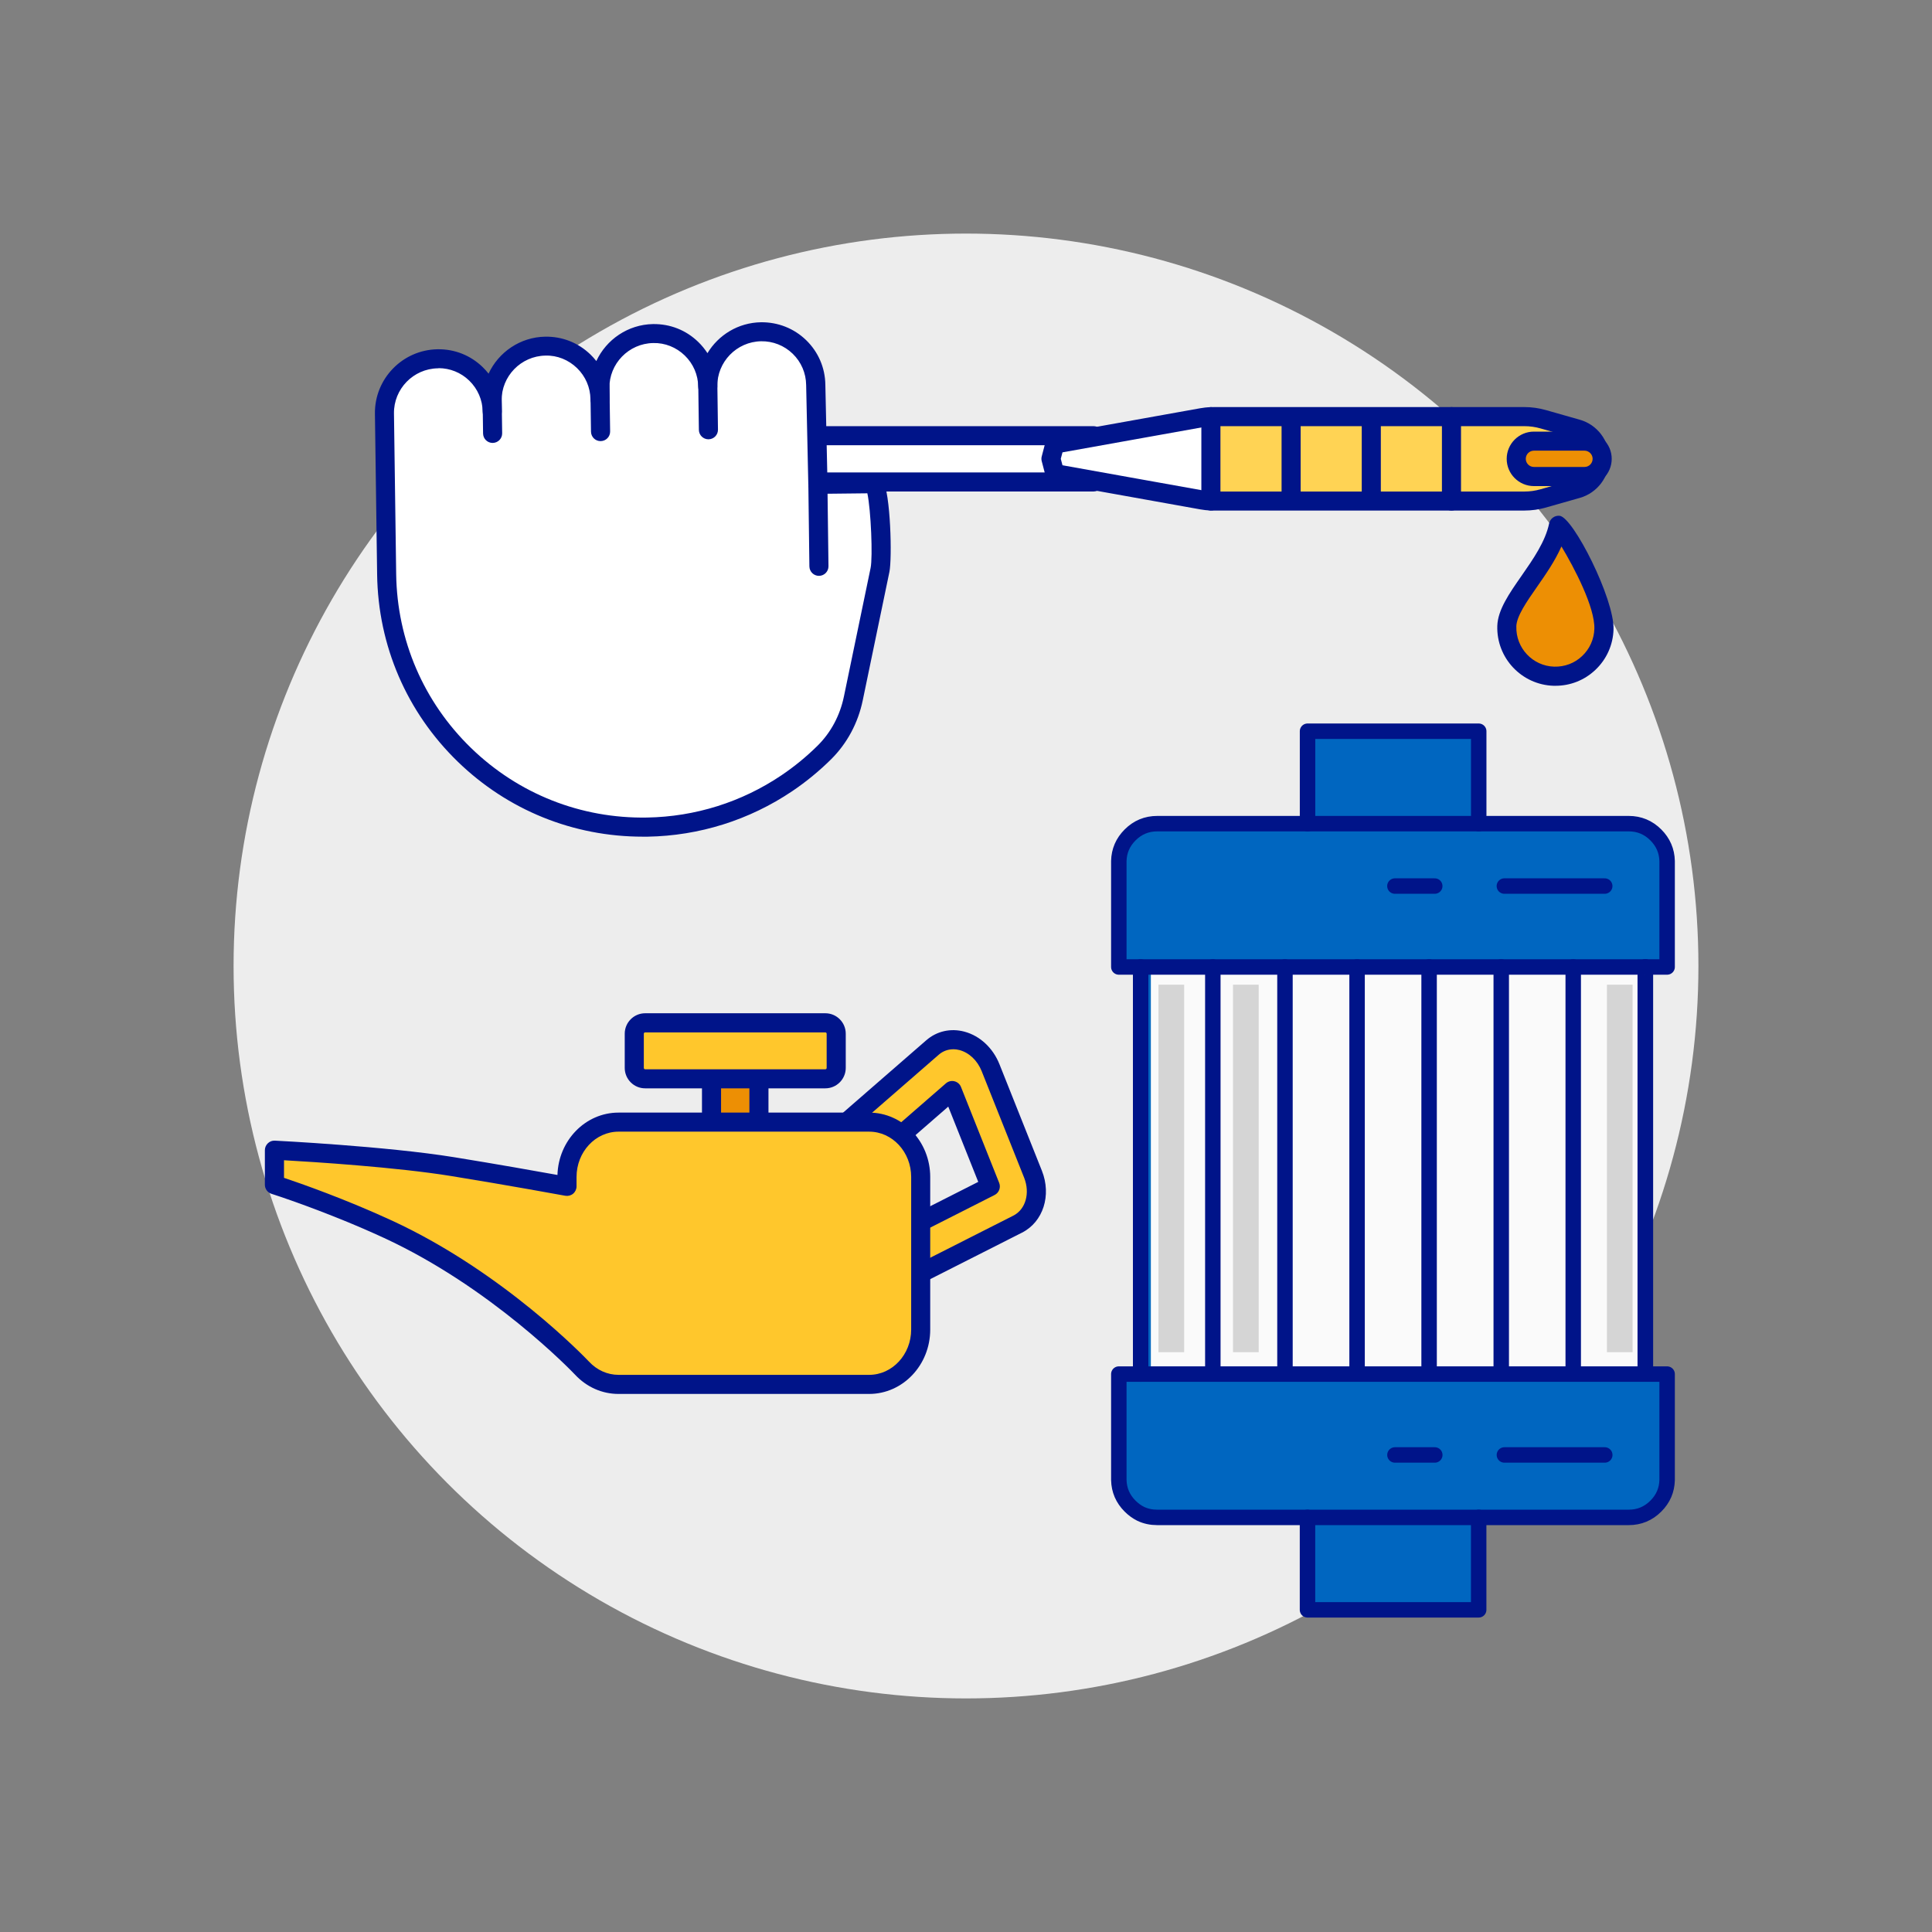 <?xml version="1.0" encoding="UTF-8"?> <svg xmlns="http://www.w3.org/2000/svg" viewBox="0 0 500 500"><rect x="0" y="0" width="500" height="500" fill="#808080" stroke="none"/><defs><style>.cls-1{fill:#003887;}.cls-2{fill:#001489;}.cls-3{fill:#ed8f04;}.cls-4{fill:#ededed;}.cls-5{fill:#fff;}.cls-6{fill:#fafafa;}.cls-7{fill:#ffd354;}.cls-8{fill:#ffc72c;}.cls-9{fill:#d5d5d5;}.cls-10,.cls-11,.cls-12,.cls-13{stroke:#001489;stroke-linecap:round;stroke-linejoin:round;stroke-width:4px;}.cls-10,.cls-12{fill:#0066c0;}.cls-11,.cls-13{fill:none;}.cls-12,.cls-13{fill-rule:evenodd;}</style></defs><g id="Background_Circles"><circle class="cls-4" cx="250" cy="250" r="189.55"></circle></g><g id="Layer_1"><path class="cls-12" d="m382.68,213.16h38.83c2.73,0,5.07.97,7.02,2.92,1.89,1.89,2.86,4.15,2.92,6.77v27.4h-5.62v105.36h5.62v27.4c-.06,2.63-1.03,4.89-2.92,6.77-1.95,1.95-4.29,2.92-7.02,2.92h-38.83v23.92h-44.3v-23.92h-38.89c-1.56,0-2.99-.31-4.29-.93-.98-.49-1.9-1.15-2.73-1.99-1.89-1.88-2.86-4.14-2.92-6.77v-27.4h5.65v-105.36h-5.65v-27.4c.06-2.63,1.03-4.88,2.92-6.77,1.95-1.95,4.29-2.92,7.02-2.92h38.89"></path><rect class="cls-6" x="297.84" y="250.45" width="127.86" height="103.27"></rect><rect class="cls-5" x="160.21" y="112.76" width="122.8" height="11.97"></rect><path class="cls-2" d="m283,127.2h-122.8c-1.36,0-2.47-1.11-2.47-2.47v-11.97c0-1.36,1.11-2.47,2.47-2.47h122.8c1.36,0,2.47,1.11,2.47,2.47v11.97c0,1.36-1.11,2.47-2.47,2.47Zm-120.33-4.94h117.86v-7.03h-117.86v7.03Z"></path><path class="cls-7" d="m313.38,129.65c.26.01.53.02.79.02h80.33c1.65,0,3.29-.23,4.87-.68l8.82-2.51c3.46-.98,5.84-4.14,5.84-7.74h0c0-3.59-2.39-6.75-5.84-7.74l-8.82-2.51c-1.58-.45-3.22-.68-4.87-.68h-80.33c-.26,0-.52,0-.79.02v21.81Z"></path><path class="cls-2" d="m394.5,132.14h-80.33c-.3,0-.6,0-.9-.02-1.36-.06-2.42-1.22-2.35-2.58.06-1.36,1.2-2.41,2.58-2.35.23.01.45.02.68.02h80.33c1.42,0,2.83-.2,4.19-.59l8.82-2.51c2.38-.68,4.05-2.88,4.05-5.36s-1.66-4.68-4.05-5.36l-8.82-2.51c-1.36-.39-2.78-.59-4.2-.59h-80.33c-.23,0-.45,0-.68.01-1.38.06-2.51-1-2.57-2.36-.06-1.36,1-2.51,2.36-2.57.3-.01.59-.02.89-.02h80.33c1.88,0,3.74.26,5.55.77l8.82,2.51c4.5,1.28,7.64,5.44,7.64,10.11s-3.14,8.83-7.64,10.11l-8.82,2.51c-1.8.51-3.67.77-5.55.77Z"></path><path class="cls-5" d="m313.39,107.84c-.79.03-1.58.12-2.36.26l-38.04,6.82-1,3.82,1,3.82,38.04,6.82c.78.14,1.56.23,2.35.26v-21.81Z"></path><path class="cls-2" d="m313.38,132.12s-.07,0-.11,0c-.9-.04-1.8-.14-2.68-.3l-38.04-6.82c-.95-.17-1.71-.87-1.95-1.81l-1-3.83c-.11-.41-.11-.84,0-1.25l1-3.82c.24-.93,1.01-1.64,1.95-1.81l38.04-6.82c.88-.16,1.78-.26,2.68-.3,1.38-.06,2.52.99,2.58,2.36.06,1.36-.99,2.52-2.36,2.58-.68.03-1.37.11-2.03.23l-36.49,6.54-.44,1.67.44,1.67,36.49,6.54c.67.12,1.35.2,2.03.23,1.36.06,2.42,1.21,2.36,2.58-.06,1.33-1.15,2.36-2.47,2.36Z"></path><path class="cls-1" d="m410.06,121.21h-13.08c-1.36,0-2.47-1.11-2.47-2.47s1.11-2.47,2.47-2.47h13.08c1.36,0,2.47,1.11,2.47,2.47s-1.11,2.47-2.47,2.47Z"></path><path class="cls-3" d="m410.06,123.33h-13.08c-2.53,0-4.58-2.05-4.58-4.58s2.05-4.58,4.58-4.58h13.08c2.53,0,4.58,2.05,4.58,4.58s-2.05,4.58-4.58,4.58Z"></path><path class="cls-2" d="m410.06,125.8h-13.08c-3.89,0-7.05-3.16-7.05-7.05s3.16-7.05,7.05-7.05h13.08c3.89,0,7.05,3.16,7.05,7.05s-3.16,7.05-7.05,7.05Zm-13.08-9.17c-1.17,0-2.11.95-2.11,2.11s.95,2.11,2.11,2.11h13.08c1.17,0,2.11-.95,2.11-2.11s-.95-2.11-2.11-2.11h-13.08Z"></path><path class="cls-2" d="m313.38,131.9c-1.36,0-2.47-1.11-2.47-2.47v-21.38c0-1.36,1.11-2.47,2.47-2.47s2.47,1.11,2.47,2.47v21.38c0,1.36-1.11,2.47-2.47,2.47Z"></path><path class="cls-2" d="m334.14,131.9c-1.36,0-2.47-1.11-2.47-2.47v-21.38c0-1.36,1.11-2.47,2.47-2.47s2.47,1.11,2.47,2.47v21.38c0,1.36-1.11,2.47-2.47,2.47Z"></path><path class="cls-2" d="m354.89,131.9c-1.36,0-2.47-1.11-2.47-2.47v-21.38c0-1.36,1.11-2.47,2.47-2.47s2.47,1.11,2.47,2.47v21.38c0,1.36-1.11,2.47-2.47,2.47Z"></path><path class="cls-2" d="m375.64,132.13c-1.36,0-2.47-1.11-2.47-2.47v-21.83c0-1.36,1.11-2.47,2.47-2.47s2.47,1.11,2.47,2.47v21.83c0,1.36-1.11,2.47-2.47,2.47Z"></path><path class="cls-5" d="m226.24,125.18c1.62,2.88,2.2,18.94,1.5,22.31-1.99,9.58-5.08,24.46-6.9,33.24-1.1,5.3-3.67,10.2-7.51,14.01-2.98,2.95-6.23,5.62-9.71,7.97-10.33,6.97-22.73,11.12-36.1,11.35-36.74.62-66.94-28.67-67.45-65.41l-.57-41.59h0c-.11-7.71,6.06-14.07,13.77-14.2,7.71-.13,14.05,6.02,14.16,13.73l-.04-2.79c-.11-7.71,6.06-14.07,13.77-14.2,7.71-.13,14.05,6.02,14.16,13.73l-.04-2.79c-.11-7.71,6.06-14.07,13.77-14.2,7.71-.13,14.05,6.02,14.16,13.73h0c-.11-7.71,6.06-14.07,13.77-14.2,7.71-.13,14.05,6.02,14.16,13.73l.56,25.75,14.57-.16Z"></path><path class="cls-2" d="m166.36,216.53c-17.99,0-34.95-6.86-47.88-19.4-13.21-12.81-20.63-30.02-20.88-48.45l-.57-41.59c-.13-9.06,7.14-16.55,16.2-16.7,4.43-.07,8.54,1.57,11.69,4.62.55.53,1.05,1.1,1.52,1.69,2.58-5.55,8.16-9.46,14.68-9.57,4.43-.06,8.54,1.57,11.69,4.62.55.53,1.05,1.1,1.52,1.69,2.58-5.55,8.16-9.46,14.68-9.57,4.44-.06,8.54,1.57,11.69,4.62.92.89,1.71,1.87,2.39,2.91,2.84-4.71,7.96-7.9,13.84-8,4.38-.05,8.54,1.57,11.69,4.62,3.15,3.05,4.92,7.15,4.98,11.54l.51,23.29,12.12-.13c.88.01,1.74.47,2.18,1.26,2.13,3.8,2.48,20.59,1.77,24.02l-6.9,33.24c-1.22,5.89-4.06,11.16-8.19,15.26-3.09,3.06-6.48,5.84-10.07,8.26-11.09,7.47-24.03,11.54-37.44,11.77-.4,0-.8,0-1.19,0Zm-52.86-121.21c-.07,0-.13,0-.2,0-6.34.11-11.43,5.35-11.34,11.69l.57,41.59c.24,17.11,7.12,33.08,19.38,44.98,12.26,11.89,28.43,18.3,45.55,18,12.45-.21,24.47-3.99,34.76-10.92,3.34-2.25,6.49-4.83,9.36-7.67,3.45-3.41,5.81-7.82,6.83-12.76l6.9-33.24c.59-2.84.09-14.98-.84-19.32l-12.78.14h-.03c-1.34,0-2.44-1.07-2.47-2.42l-.56-25.75c-.04-3.09-1.28-5.95-3.48-8.09-2.2-2.13-5.12-3.28-8.17-3.23-6.34.11-11.43,5.35-11.34,11.69v.04c0,1.35-1.08,2.45-2.44,2.47-1.39.01-2.49-1.07-2.5-2.44-.04-3.07-1.28-5.93-3.48-8.07-2.2-2.13-5.13-3.31-8.17-3.23-6.34.11-11.43,5.35-11.34,11.69l.04,2.79h0c.02,1.37-1.07,2.49-2.44,2.51-1.4.07-2.49-1.07-2.5-2.44-.04-3.07-1.28-5.93-3.48-8.07-2.2-2.13-5.13-3.33-8.17-3.23-6.34.11-11.43,5.35-11.34,11.69l.04,2.79h0c.02,1.37-1.07,2.49-2.44,2.51-1.38.02-2.48-1.07-2.5-2.44-.04-3.07-1.28-5.93-3.48-8.07-2.15-2.09-4.98-3.23-7.97-3.23Z"></path><path class="cls-5" d="m183.17,98.66l.17,12.57-.17-12.57Z"></path><path class="cls-2" d="m183.34,113.69c-1.35,0-2.45-1.08-2.47-2.44l-.17-12.57c-.02-1.36,1.07-2.48,2.44-2.5,1.39.06,2.48,1.07,2.5,2.44l.17,12.57c.02,1.36-1.07,2.48-2.44,2.5h-.03Z"></path><path class="cls-5" d="m155.25,99.72l.17,11.97-.17-11.97Z"></path><path class="cls-2" d="m155.42,114.16c-1.35,0-2.45-1.08-2.47-2.44l-.17-11.97c-.02-1.36,1.07-2.48,2.44-2.5h.04c1.35,0,2.45,1.08,2.47,2.44l.17,11.97c.02,1.36-1.07,2.48-2.44,2.5h-.04Z"></path><path class="cls-5" d="m127.35,101.39l.15,10.77-.15-10.77Z"></path><path class="cls-2" d="m127.49,114.63c-1.35,0-2.45-1.08-2.47-2.44l-.15-10.77c-.02-1.36,1.07-2.48,2.44-2.5,1.38.04,2.48,1.07,2.5,2.44l.15,10.77c.02,1.36-1.07,2.48-2.44,2.5h-.03Z"></path><path class="cls-5" d="m211.68,125.34l.27,21.22-.27-21.22Z"></path><path class="cls-2" d="m211.94,149.03c-1.35,0-2.45-1.09-2.47-2.44l-.27-21.22c-.02-1.36,1.07-2.48,2.44-2.5,1.38,0,2.48,1.07,2.5,2.44l.27,21.22c.02,1.36-1.07,2.48-2.44,2.5h-.03Z"></path><path class="cls-3" d="m389.96,162.06c-.21,6.94,5.25,12.74,12.19,12.95,6.94.21,12.74-5.25,12.95-12.19.27-9.13-11.64-27.5-11.77-26.86-2.11,10.2-13.16,19.16-13.36,26.1Z"></path><path class="cls-2" d="m402.54,177.48c-.15,0-.31,0-.46,0-8.29-.25-14.83-7.2-14.58-15.49h0c.12-4.14,3.09-8.4,6.24-12.92,3.05-4.38,6.2-8.91,7.18-13.61.26-1.25,1.45-2.12,2.73-1.97,3.49.41,14.17,21.49,13.93,29.4-.12,4.02-1.8,7.75-4.72,10.5-2.81,2.65-6.45,4.09-10.3,4.09Zm-10.11-15.35c-.17,5.57,4.23,10.24,9.79,10.4,2.73.07,5.27-.89,7.23-2.74,1.96-1.85,3.09-4.35,3.17-7.05.17-5.54-5.17-15.76-8.52-21.32-1.66,3.77-4.1,7.27-6.33,10.47-2.71,3.89-5.27,7.57-5.35,10.24h0Z"></path><path class="cls-8" d="m234.73,330.33c-3.13,0-6.32-1.75-8.42-4.87h0l-11.9-17.71c-3.2-4.76-2.75-10.84,1.04-14.14l25.89-22.52c2.08-1.81,4.85-2.44,7.58-1.72,3.27.86,6.05,3.46,7.44,6.95l10.99,27.58c2.06,5.18.36,10.73-3.97,12.92l-24.97,12.65c-1.17.59-2.42.87-3.67.87Zm.83-11.84h.01-.01Zm-11.37-16.93l10.9,16.22,21.21-10.74-9.88-24.82-22.23,19.34Z"></path><path class="cls-2" d="m234.73,332.8c-4.05,0-7.96-2.23-10.47-5.97l-11.9-17.71c-3.9-5.79-3.26-13.27,1.47-17.38l25.89-22.52c2.71-2.36,6.3-3.17,9.83-2.24,4.02,1.06,7.42,4.21,9.1,8.42l10.99,27.58c2.54,6.37.33,13.26-5.15,16.03l-24.97,12.65c-1.49.76-3.11,1.14-4.79,1.14Zm11.98-61.25c-1.38,0-2.7.48-3.75,1.4l-25.89,22.52c-2.86,2.48-3.12,7.17-.61,10.9l11.9,17.71c2.19,3.26,6.02,4.65,8.93,3.17l24.97-12.65c3.17-1.61,4.37-5.82,2.79-9.8l-10.99-27.58c-1.1-2.77-3.26-4.81-5.77-5.47-.53-.14-1.06-.21-1.58-.21Zm-11.13,49.42c-1,0-1.86-.59-2.25-1.44-.11-.11-.2-.23-.29-.36l-10.9-16.22c-.69-1.03-.51-2.42.43-3.24l22.23-19.34c.6-.53,1.42-.73,2.2-.54.78.19,1.42.74,1.71,1.49l9.88,24.82c.47,1.19-.04,2.54-1.18,3.12l-19.44,9.85c-.27,1.07-1.24,1.87-2.4,1.87Zm-8.12-18.96l8.46,12.6,17.25-8.74-7.76-19.48-17.95,15.62Z"></path><rect class="cls-3" x="184.15" y="275.92" width="12.26" height="20.16" rx="2.82" ry="2.82"></rect><path class="cls-2" d="m193.59,298.55h-6.63c-2.91,0-5.29-2.37-5.29-5.29v-14.53c0-2.91,2.37-5.29,5.29-5.29h6.63c2.91,0,5.29,2.37,5.29,5.29v14.53c0,2.91-2.37,5.29-5.29,5.29Zm-6.63-20.16c-.19,0-.35.16-.35.35v14.53c0,.19.16.35.35.35h6.63c.19,0,.35-.16.35-.35v-14.53c0-.19-.16-.35-.35-.35h-6.63Z"></path><path class="cls-8" d="m224.93,290.4h-64.86c-7.34,0-13.34,6.39-13.34,14.2v2.43s-14.69-2.7-29.57-5.11c-17.65-2.86-46.15-4.26-46.15-4.26v8.94s14.2,4.51,29.41,11.53c28.75,13.29,50.18,35.92,50.18,35.92h0c2.42,2.6,5.77,4.22,9.46,4.22h64.86c7.34,0,13.34-6.39,13.34-14.2v-39.48c0-7.81-6-14.2-13.34-14.2Z"></path><path class="cls-2" d="m224.93,360.75h-64.86c-4.26,0-8.26-1.78-11.26-5-.95-1-21.67-22.54-49.42-35.37-14.89-6.88-28.98-11.38-29.12-11.42-1.03-.33-1.72-1.28-1.72-2.35v-8.94c0-.68.28-1.32.77-1.79.49-.47,1.13-.72,1.82-.68.29.01,28.84,1.44,46.42,4.29,10.83,1.75,21.67,3.68,26.71,4.59.26-8.95,7.25-16.14,15.8-16.14h64.86c8.72,0,15.81,7.48,15.81,16.67v39.48c0,9.19-7.09,16.66-15.81,16.66Zm-151.44-55.93c4.27,1.43,15.87,5.49,27.98,11.08,28.85,13.33,50.05,35.52,50.94,36.46,2.07,2.23,4.79,3.45,7.67,3.45h64.86c5.99,0,10.87-5.26,10.87-11.73v-39.48c0-6.47-4.88-11.73-10.87-11.73h-64.86c-5.99,0-10.87,5.26-10.87,11.73v2.43c0,.73-.33,1.43-.89,1.9-.56.47-1.31.66-2.03.53-.15-.03-14.84-2.72-29.51-5.1-14.23-2.31-35.87-3.67-43.28-4.09v4.55Z"></path><rect class="cls-8" x="164.14" y="264.71" width="52.27" height="14.48" rx="2.82" ry="2.82"></rect><path class="cls-2" d="m213.6,281.66h-46.64c-2.91,0-5.28-2.37-5.28-5.29v-8.85c0-2.91,2.37-5.29,5.28-5.29h46.64c2.91,0,5.28,2.37,5.28,5.29v8.85c0,2.91-2.37,5.29-5.28,5.29Zm-46.64-14.48c-.19,0-.34.16-.34.35v8.85c0,.19.15.35.34.35h46.64c.19,0,.34-.16.34-.35v-8.85c0-.19-.15-.35-.34-.35h-46.64Z"></path><rect class="cls-10" x="338.39" y="189.24" width="44.3" height="23.92"></rect><polyline class="cls-13" points="425.83 250.25 425.79 250.25 425.79 355.61 425.83 355.61"></polyline><polyline class="cls-13" points="295.21 250.25 313.88 250.25 332.55 250.25 351.21 250.25 369.85 250.25 388.52 250.25 407.15 250.25 425.79 250.25"></polyline><polyline class="cls-13" points="425.79 355.61 407.15 355.61 388.52 355.61 369.85 355.61 351.21 355.61 332.55 355.61 313.88 355.61 295.21 355.61"></polyline><line class="cls-11" x1="382.68" y1="392.7" x2="338.39" y2="392.7"></line><line class="cls-11" x1="388.52" y1="355.61" x2="388.52" y2="250.25"></line><line class="cls-11" x1="407.15" y1="355.61" x2="407.15" y2="250.25"></line><line class="cls-11" x1="332.55" y1="355.61" x2="332.55" y2="250.25"></line><line class="cls-11" x1="313.88" y1="355.61" x2="313.88" y2="250.25"></line><line class="cls-11" x1="351.21" y1="355.61" x2="351.21" y2="250.25"></line><line class="cls-11" x1="369.85" y1="355.61" x2="369.85" y2="250.25"></line><path class="cls-13" d="m361,229.31h10.31m18.02,0h25.97m-43.98,147.23h-10.31m54.3,0h-25.97"></path><rect class="cls-9" x="299.81" y="254.84" width="6.65" height="95.11"></rect><rect class="cls-9" x="319.1" y="254.84" width="6.65" height="95.11"></rect><rect class="cls-9" x="415.87" y="254.84" width="6.65" height="95.11"></rect></g></svg> 